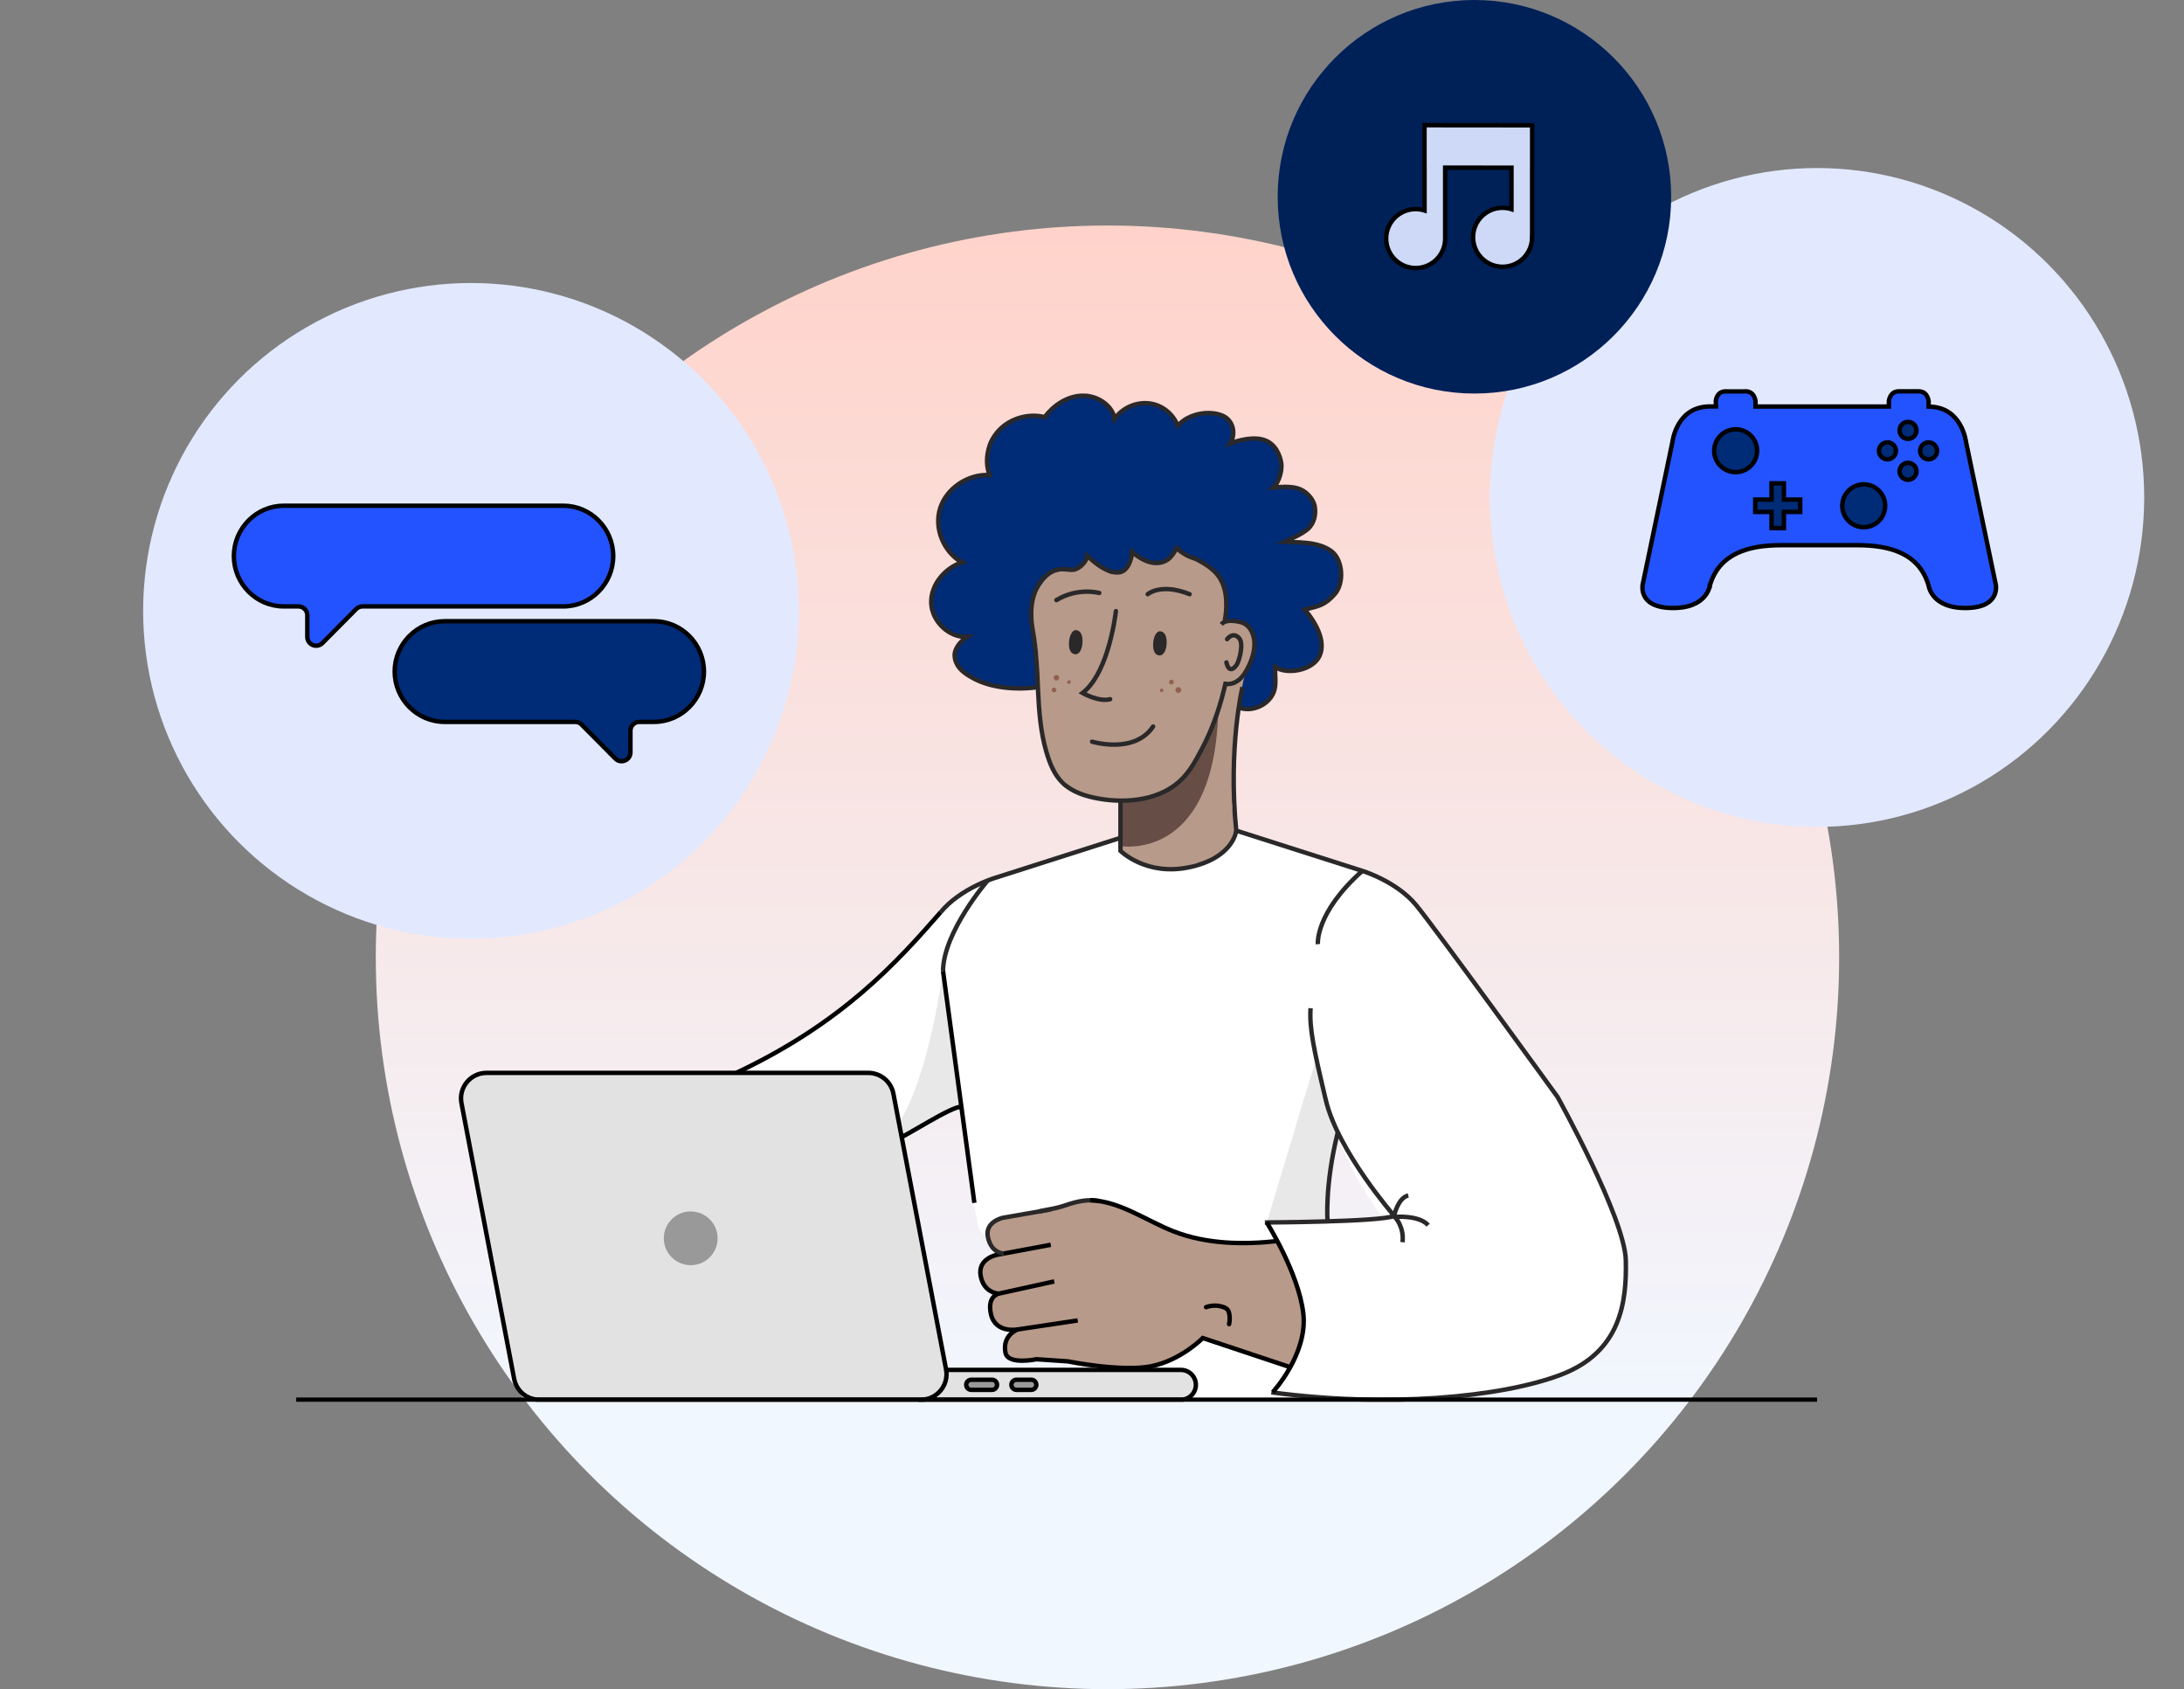 <svg width="494" height="382" viewBox="0 0 494 382" fill="none" xmlns="http://www.w3.org/2000/svg">
<rect x="0" y="0" width="494" height="382" fill="#808080" stroke="none"/>
<circle cx="250.5" cy="216.5" r="165.5" fill="url(#paint0_linear_2258_267)"/>
<ellipse cx="411" cy="112.5" rx="74" ry="74.5" fill="#E2E9FF"/>
<g clip-path="url(#clip0_2258_267)">
<path d="M371.542 132.264L371.543 132.258L371.543 132.258L371.543 132.257L371.543 132.257L378.284 99.975L378.288 99.951L378.291 99.928L378.291 99.928L378.291 99.928L378.291 99.928L378.291 99.925L378.293 99.911C378.295 99.897 378.298 99.876 378.302 99.848C378.31 99.791 378.323 99.706 378.343 99.596C378.382 99.376 378.448 99.059 378.551 98.677C378.758 97.911 379.114 96.896 379.709 95.886C380.89 93.882 383.005 91.901 386.839 91.917H386.841H386.842H386.844H386.845H386.846H386.848H386.849H386.851H386.852H386.854H386.855H386.857H386.858H386.859H386.861H386.862H386.864H386.865H386.867H386.868H386.87H386.871H386.872H386.874H386.875H386.877H386.878H386.88H386.881H386.883H386.884H386.885H386.887H386.888H386.89H386.891H386.893H386.894H386.896H386.897H386.899H386.9H386.902H386.903H386.904H386.906H386.907H386.909H386.91H386.912H386.913H386.915H386.916H386.918H386.919H386.921H386.922H386.924H386.925H386.927H386.928H386.929H386.931H386.932H386.934H386.935H386.937H386.938H386.94H386.941H386.943H386.944H386.946H386.947H386.949H386.95H386.952H386.953H386.955H386.956H386.958H386.959H386.961H386.962H386.964H386.965H386.967H386.968H386.97H386.971H386.973H386.974H386.976H386.977H386.979H386.98H386.982H386.983H386.985H386.986H386.988H386.989H386.991H386.992H386.994H386.995H386.997H386.998H387H387.001H387.003H387.004H387.006H387.007H387.009H387.01H387.012H387.013H387.015H387.016H387.018H387.019H387.021H387.022H387.024H387.025H387.027H387.028H387.03H387.031H387.033H387.034H387.036H387.037H387.039H387.04H387.042H387.043H387.045H387.047H387.048H387.05H387.051H387.053H387.054H387.056H387.057H387.059H387.06H387.062H387.063H387.065H387.066H387.068H387.069H387.071H387.072H387.074H387.075H387.077H387.079H387.08H387.082H387.083H387.085H387.086H387.088H387.089H387.091H387.092H387.094H387.095H387.097H387.098H387.1H387.102H387.103H387.105H387.106H387.108H387.109H387.111H387.112H387.114H387.115H387.117H387.118H387.12H387.122H387.123H387.125H387.126H387.128H387.129H387.131H387.132H387.134H387.135H387.137H387.139H387.14H387.142H387.143H387.145H387.146H387.148H387.149H387.151H387.152H387.154H387.156H387.157H387.159H387.16H387.162H387.163H387.165H387.166H387.168H387.17H387.171H387.173H387.174H387.176H387.177H387.179H387.18H387.182H387.183H387.185H387.187H387.188H387.19H387.191H387.193H387.194H387.196H387.197H387.199H387.201H387.202H387.204H387.205H387.207H387.208H387.21H387.212H387.213H387.215H387.216H387.218H387.219H387.221H387.222H387.224H387.226H387.227H387.229H387.23H387.232H387.233H387.235H387.236H387.238H387.24H387.241H387.243H387.244H387.246H387.247H387.249H387.251H387.252H387.254H387.255H387.257H387.258H387.26H387.261H387.263H387.265H387.266H387.268H387.269H387.271H387.272H387.274H387.276H387.277H387.279H387.28H387.282H387.283H387.285H387.287H387.288H387.29H387.291H387.293H387.294H387.296H387.297H387.299H387.301H387.302H387.304H387.305H387.307H387.308H387.31H387.312H387.313H387.315H387.316H387.318H387.319H387.321H387.323H387.324H387.326H387.327H387.329H387.33H387.332H387.334H387.335H387.337H387.338H387.34H387.341H387.343H387.345H387.346H387.348H387.349H387.351H387.352H387.354H387.356H387.357H387.359H387.36H387.362H387.363H387.365H387.367H387.368H387.37H387.371H387.373H387.374H387.376H387.377H387.379H387.381H387.382H387.384H387.385H387.387H387.388H387.39H387.392H387.393H387.395H387.396H387.398H387.399H387.401H387.403H387.404H387.406H387.407H387.409H387.41H387.412H387.414H387.415H387.417H387.418H387.42H387.421H387.423H387.425H387.426H387.428H387.429H387.431H387.432H387.434H387.436H387.437H387.439H387.44H387.442H387.443H387.445H387.446H387.448H387.45H387.451H387.453H387.454H387.456H387.457H387.459H387.461H387.462H387.464H387.465H387.467H387.468H387.47H387.471H387.473H387.475H387.476H387.478H387.479H387.481H387.482H387.484H387.486H387.487H387.489H387.49H387.492H387.493H387.495H387.496H387.498H387.5H387.501H387.503H387.504H387.506H387.507H387.509H387.511H387.512H387.514H387.515H387.517H387.518H387.52H387.521H387.523H387.525H387.526H387.528H387.529H387.531H387.532H387.534H387.535H387.537H387.539H387.54H387.542H387.543H387.545H387.546H387.548H387.549H387.551H387.553H387.554H387.556H387.557H387.559H387.56H387.562H387.563H387.565H387.566H387.568H387.57H387.571H387.573H387.574H387.576H387.577H387.579H387.58H387.582H387.583H387.585H387.587H387.588H387.59H387.591H387.593H387.594H387.596H387.597H387.599H387.6H387.602H387.604H387.605H387.607H387.608H387.61H387.611H387.613H387.614H387.616H387.617H387.619H387.62H387.622H387.624H387.625H387.627H388.15L388.126 91.394C388.119 91.232 388.111 91.085 388.105 90.965C388.104 90.942 388.103 90.921 388.102 90.9C388.099 90.834 388.096 90.78 388.094 90.738L388.092 90.688L388.092 90.683C388.105 90.548 388.187 89.963 388.525 89.436C388.699 89.165 388.935 88.919 389.257 88.749C389.577 88.58 390.011 88.47 390.61 88.516L390.629 88.518H390.648H394.35H394.376L394.402 88.515C395.071 88.445 395.548 88.563 395.893 88.748C396.242 88.935 396.491 89.21 396.67 89.509C396.851 89.81 396.956 90.125 397.015 90.371C397.044 90.492 397.062 90.593 397.071 90.661C397.076 90.695 397.079 90.721 397.081 90.737L397.081 90.742V91.435V91.935H397.581H397.623H397.664H397.705H397.747H397.788H397.829H397.871H397.912H397.953H397.994H398.036H398.077H398.118H398.16H398.201H398.242H398.283H398.324H398.366H398.407H398.448H398.489H398.53H398.572H398.613H398.654H398.695H398.736H398.777H398.818H398.859H398.9H398.941H398.982H399.023H399.064H399.105H399.146H399.187H399.228H399.269H399.31H399.351H399.392H399.433H399.474H399.514H399.555H399.596H399.637H399.677H399.718H399.759H399.8H399.84H399.881H399.921H399.962H400.003H400.043H400.084H400.124H400.165H400.205H400.246H400.286H400.326H400.367H400.407H400.447H400.488H400.528H400.568H400.608H400.649H400.689H400.729H400.769H400.809H400.849H400.889H400.929H400.969H401.009H401.049H401.089H401.129H401.168H401.208H401.248H401.288H401.327H401.367H401.407H401.446H401.486H401.525H401.565H401.604H401.644H401.683H401.723H401.762H401.801H401.84H401.88H401.919H401.958H401.997H402.036H402.075H402.114H402.153H402.192H402.231H402.27H402.309H402.347H402.386H402.425H402.463H402.502H402.541H402.579H402.618H402.656H402.694H402.733H402.771H402.809H402.848H402.886H402.924H402.962H403H403.038H403.076H403.114H403.152H403.19H403.227H403.265H403.303H403.34H403.378H403.416H403.453H403.491H403.528H403.565H403.603H403.64H403.677H403.714H403.751H403.788H403.825H403.862H403.899H403.936H403.973H404.01H404.046H404.083H404.12H404.156H404.193H404.229H404.265H404.302H404.338H404.374H404.41H404.446H404.482H404.518H404.554H404.59H404.626H404.662H404.697H404.733H404.769H404.804H404.84H404.875H404.91H404.946H404.981H405.016H405.051H405.086H405.121H405.156H405.191H405.226H405.26H405.295H405.33H405.364H405.399H405.433H405.467H405.502H405.536H405.57H405.604H405.638H405.672H405.706H405.74H405.773H405.807H405.841H405.874H405.908H405.941H405.974H406.008H406.041H406.074H406.107H406.14H406.173H406.206H406.238H406.271H406.304H406.336H406.369H406.401H406.434H406.466H406.498H406.53H406.562H406.594H406.626H406.658H406.69H406.721H406.753H406.784H406.816H406.847H406.878H406.91H406.941H406.972H407.003H407.034H407.064H407.095H407.126H407.156H407.187H407.217H407.247H407.278H407.308H407.338H407.368H407.398H407.428H407.457H407.487H407.517H407.546H407.576H407.605H407.634H407.663H407.692H407.721H407.75H407.779H407.808H407.836H407.865H407.893H407.922H407.95H407.978H408.006H408.034H408.062H408.09H408.118H408.146H408.173H408.201H408.228H408.255H408.283H408.31H408.337H408.364H408.39H408.417H408.444H408.47H408.497H408.523H408.55H408.576H408.602H408.628H408.654H408.679H408.705H408.731H408.756H408.782H408.807H408.832H408.857H408.882H408.907H408.932H408.957H408.981H409.006H409.03H409.055H409.079H409.103H409.127H409.151H409.175H409.198H409.222H409.245H409.269H409.292H409.315H409.338H409.361H409.384H409.407H409.43H409.452H409.475H409.497H409.519H409.541H409.563H409.585H409.607H409.629H409.65H409.672H409.693H409.715H409.736H409.757H409.778H409.798H409.819H409.84H409.86H409.881H409.901H409.921H409.941H409.961H409.981H410.001H410.02H410.04H410.059H410.078H410.097H410.116H410.135H410.154H410.173H410.191H410.21H410.228H410.246H410.264H410.282H410.3H410.318H410.335H410.353H410.37H410.388H410.405H410.422H410.439H410.455H410.472H410.488H410.505H410.521H410.537H410.553H410.569H410.585H410.601H410.616H410.632H410.647H410.662H410.677H410.692H410.707H410.721H410.736H410.75H410.765H410.779H410.793H410.807H410.821H410.834H410.848H410.861H410.874H410.887H410.9H410.913H410.926H410.939H410.951H410.963H410.976H410.988H411H411.012H411.023H411.035H411.046H411.057H411.069H411.08H411.09H411.101H411.112H411.122H411.133H411.143H411.153H411.163H411.173H411.182H411.192H411.201H411.21H411.219H411.228H411.237H411.246H411.254H411.263H411.271H411.279H411.287H411.295H411.303H411.31H411.318H411.325H411.332H411.339H411.346H411.353H411.359H411.366H411.372H411.378H411.384H411.39H411.395H411.401H411.406H411.412H411.417H411.422H411.426H411.431H411.436H411.44H411.444H411.448H411.452H411.456H411.46H411.463H411.466H411.469H411.472H411.475H411.478H411.481H411.483H411.485H411.487H411.489H411.491H411.493H411.494H411.495H411.497H411.498H411.499H411.499H411.5H411.5H411.5L411.5 91.435L411.501 91.935H411.501H411.501H411.502H411.503H411.504H411.505H411.506H411.508H411.509H411.511H411.513H411.515H411.518H411.52H411.523H411.526H411.529H411.532H411.536H411.539H411.543H411.547H411.551H411.555H411.56H411.564H411.569H411.574H411.579H411.584H411.59H411.595H411.601H411.607H411.613H411.619H411.626H411.632H411.639H411.646H411.653H411.66H411.668H411.675H411.683H411.691H411.699H411.707H411.715H411.724H411.733H411.741H411.75H411.76H411.769H411.778H411.788H411.798H411.808H411.818H411.828H411.838H411.849H411.86H411.871H411.882H411.893H411.904H411.916H411.927H411.939H411.951H411.963H411.975H411.988H412H412.013H412.026H412.039H412.052H412.065H412.079H412.092H412.106H412.12H412.134H412.148H412.163H412.177H412.192H412.206H412.221H412.236H412.252H412.267H412.282H412.298H412.314H412.33H412.346H412.362H412.378H412.395H412.411H412.428H412.445H412.462H412.479H412.497H412.514H412.532H412.549H412.567H412.585H412.603H412.622H412.64H412.659H412.677H412.696H412.715H412.734H412.753H412.773H412.792H412.812H412.832H412.851H412.871H412.892H412.912H412.932H412.953H412.973H412.994H413.015H413.036H413.057H413.079H413.1H413.122H413.143H413.165H413.187H413.209H413.231H413.254H413.276H413.299H413.321H413.344H413.367H413.39H413.413H413.437H413.46H413.484H413.507H413.531H413.555H413.579H413.603H413.627H413.652H413.676H413.701H413.726H413.751H413.775H413.801H413.826H413.851H413.877H413.902H413.928H413.954H413.979H414.005H414.032H414.058H414.084H414.111H414.137H414.164H414.191H414.217H414.245H414.272H414.299H414.326H414.354H414.381H414.409H414.437H414.465H414.493H414.521H414.549H414.577H414.606H414.634H414.663H414.691H414.72H414.749H414.778H414.807H414.837H414.866H414.895H414.925H414.955H414.984H415.014H415.044H415.074H415.104H415.135H415.165H415.195H415.226H415.257H415.287H415.318H415.349H415.38H415.411H415.443H415.474H415.505H415.537H415.568H415.6H415.632H415.664H415.696H415.728H415.76H415.792H415.825H415.857H415.89H415.922H415.955H415.988H416.021H416.054H416.087H416.12H416.153H416.186H416.22H416.253H416.287H416.321H416.354H416.388H416.422H416.456H416.49H416.524H416.559H416.593H416.628H416.662H416.697H416.731H416.766H416.801H416.836H416.871H416.906H416.941H416.976H417.012H417.047H417.083H417.118H417.154H417.189H417.225H417.261H417.297H417.333H417.369H417.405H417.441H417.478H417.514H417.551H417.587H417.624H417.66H417.697H417.734H417.771H417.808H417.845H417.882H417.919H417.956H417.994H418.031H418.068H418.106H418.144H418.181H418.219H418.257H418.295H418.332H418.37H418.408H418.447H418.485H418.523H418.561H418.6H418.638H418.677H418.715H418.754H418.792H418.831H418.87H418.909H418.948H418.987H419.026H419.065H419.104H419.143H419.182H419.222H419.261H419.3H419.34H419.38H419.419H419.459H419.498H419.538H419.578H419.618H419.658H419.698H419.738H419.778H419.818H419.858H419.899H419.939H419.979H420.02H420.06H420.101H420.141H420.182H420.222H420.263H420.304H420.345H420.385H420.426H420.467H420.508H420.549H420.59H420.631H420.672H420.714H420.755H420.796H420.837H420.879H420.92H420.962H421.003H421.045H421.086H421.128H421.17H421.211H421.253H421.295H421.337H421.378H421.42H421.462H421.504H421.546H421.588H421.63H421.672H421.715H421.757H421.799H421.841H421.883H421.926H421.968H422.01H422.053H422.095H422.138H422.18H422.223H422.265H422.308H422.351H422.393H422.436H422.479H422.521H422.564H422.607H422.65H422.693H422.736H422.779H422.821H422.864H422.907H422.95H422.993H423.036H423.08H423.123H423.166H423.209H423.252H423.295H423.339H423.382H423.425H423.468H423.512H423.555H423.598H423.642H423.685H423.728H423.772H423.815H423.859H423.902H423.946H423.989H424.033H424.076H424.12H424.163H424.207H424.251H424.294H424.338H424.381H424.425H424.469H424.512H424.556H424.6H424.643H424.687H424.731H424.775H424.818H424.862H424.906H424.95H424.993H425.037H425.081H425.125H425.169H425.212H425.256H425.3H425.344H425.388H425.432H425.475H425.519H425.563H425.607H425.651H425.695H425.739H425.782H425.826H425.87H425.914H425.958H426.002H426.046H426.089H426.133H426.177H426.221H426.265H426.309H426.353H426.396H426.44H426.484H426.528H426.572H426.615H426.659H426.703H426.747H427.247V91.435V90.74L427.247 90.737C427.249 90.723 427.251 90.7 427.255 90.669C427.263 90.607 427.278 90.515 427.303 90.404C427.353 90.18 427.443 89.886 427.599 89.599C427.9 89.043 428.444 88.5 429.524 88.5H433.96C435.038 88.5 435.582 89.046 435.884 89.606C436.04 89.896 436.13 90.192 436.181 90.418C436.205 90.53 436.22 90.623 436.228 90.685C436.232 90.716 436.235 90.74 436.236 90.754L436.237 90.758V91.469V91.946L436.712 91.969C440.27 92.142 442.248 94.106 443.358 96.056C443.916 97.036 444.251 98.01 444.447 98.74C444.544 99.105 444.606 99.406 444.643 99.615C444.662 99.719 444.675 99.8 444.682 99.853C444.686 99.88 444.689 99.9 444.691 99.913L444.692 99.927L444.693 99.929L444.693 99.929L444.693 99.929L444.695 99.952L444.7 99.975L451.44 132.257L451.44 132.258L451.44 132.258L451.44 132.258L451.441 132.262L451.441 132.264C451.443 132.271 451.445 132.282 451.447 132.298C451.452 132.331 451.459 132.381 451.466 132.448C451.479 132.581 451.491 132.775 451.483 133.011C451.466 133.484 451.371 134.11 451.059 134.738C450.458 135.951 448.969 137.34 445.171 137.483C440.961 137.635 438.754 136.33 437.594 135.068C437.006 134.429 436.669 133.783 436.48 133.299C436.385 133.058 436.327 132.858 436.294 132.721C436.278 132.653 436.267 132.601 436.261 132.568C436.259 132.56 436.258 132.554 436.257 132.548C436.256 132.542 436.255 132.537 436.255 132.533L436.254 132.529L436.254 132.528L436.254 132.528L436.254 132.527C436.254 132.527 436.254 132.527 436.254 132.527L436.249 132.493L436.239 132.458C435.194 128.8 432.988 126.489 430.1 125.108C427.235 123.738 423.721 123.292 420.041 123.292H402.943C399.262 123.292 395.743 123.743 392.877 125.115C389.987 126.498 387.781 128.809 386.744 132.459L386.734 132.494L386.73 132.527L386.73 132.527L386.73 132.528L386.729 132.528L386.729 132.529L386.729 132.533C386.728 132.537 386.727 132.542 386.726 132.548C386.725 132.553 386.724 132.56 386.723 132.568C386.716 132.601 386.706 132.653 386.689 132.721C386.656 132.858 386.599 133.058 386.504 133.299C386.315 133.783 385.978 134.429 385.39 135.068C384.229 136.33 382.022 137.636 377.812 137.483L377.812 137.483C374.014 137.348 372.525 135.959 371.925 134.745C371.613 134.115 371.517 133.488 371.501 133.013C371.493 132.777 371.504 132.582 371.518 132.448C371.524 132.382 371.531 132.331 371.536 132.298C371.539 132.282 371.541 132.27 371.542 132.264Z" fill="#2353FF" stroke="black"/>
<path d="M392.586 106.776C395.267 106.776 397.441 104.606 397.441 101.93C397.441 99.253 395.267 97.083 392.586 97.083C389.904 97.083 387.73 99.253 387.73 101.93C387.73 104.606 389.904 106.776 392.586 106.776Z" fill="#002B77" stroke="black" stroke-miterlimit="10"/>
<path d="M421.559 119.224C424.241 119.224 426.414 117.054 426.414 114.377C426.414 111.701 424.241 109.531 421.559 109.531C418.878 109.531 416.704 111.701 416.704 114.377C416.704 117.054 418.878 119.224 421.559 119.224Z" fill="#002B77" stroke="black" stroke-miterlimit="10"/>
<path d="M407.187 112.983H403.502V109.304H400.707V112.983H397.022V115.772H400.707V119.433H403.502V115.772H407.187V112.983Z" fill="#002B77" stroke="black"/>
<path d="M431.576 99.243C432.637 99.243 433.497 98.384 433.497 97.325C433.497 96.266 432.637 95.407 431.576 95.407C430.515 95.407 429.655 96.266 429.655 97.325C429.655 98.384 430.515 99.243 431.576 99.243Z" fill="#002B77" stroke="black"/>
<path d="M431.576 108.502C432.637 108.502 433.497 107.644 433.497 106.584C433.497 105.525 432.637 104.667 431.576 104.667C430.515 104.667 429.655 105.525 429.655 106.584C429.655 107.644 430.515 108.502 431.576 108.502Z" fill="#002B77" stroke="black"/>
<path d="M436.231 103.872C437.292 103.872 438.152 103.014 438.152 101.955C438.152 100.896 437.292 100.037 436.231 100.037C435.17 100.037 434.31 100.896 434.31 101.955C434.31 103.014 435.17 103.872 436.231 103.872Z" fill="#002B77" stroke="black"/>
<path d="M426.921 103.872C427.982 103.872 428.842 103.014 428.842 101.955C428.842 100.896 427.982 100.037 426.921 100.037C425.86 100.037 425 100.896 425 101.955C425 103.014 425.86 103.872 426.921 103.872Z" fill="#002B77" stroke="black"/>
</g>
<circle cx="106.528" cy="138.152" r="74.152" fill="#E2E9FF"/>
<path d="M147.927 140.484H100.573C94.359 140.484 89.272 145.608 89.272 151.869C89.272 158.129 94.359 163.254 100.573 163.254H130.115C130.648 163.254 131.159 163.467 131.534 163.845L139.181 171.549C140.439 172.817 142.6 171.926 142.6 170.14V165.254C142.6 164.15 143.496 163.254 144.6 163.254H147.927C154.14 163.254 159.227 158.129 159.227 151.869C159.227 145.608 154.14 140.484 147.927 140.484Z" fill="#002B77" stroke="black" stroke-miterlimit="10"/>
<path d="M64.187 114.367H127.416C133.625 114.367 138.707 119.492 138.707 125.753C138.707 132.013 133.625 137.138 127.416 137.138H81.986C81.452 137.138 80.941 137.351 80.566 137.73L72.929 145.43C71.672 146.698 69.509 145.807 69.509 144.021V139.138C69.509 138.033 68.614 137.138 67.509 137.138H64.187C57.979 137.138 52.896 132.013 52.896 125.753C52.896 119.492 57.979 114.367 64.187 114.367Z" fill="#2353FF" stroke="black" stroke-miterlimit="10"/>
<g clip-path="url(#clip1_2258_267)">
<path d="M316.95 301.195V316.479H253.358V301.912L316.95 301.195Z" fill="white"/>
<path d="M367.376 286.228C367.497 284.161 367.32 282.104 366.546 280.075C366.435 279.787 366.295 279.535 366.146 279.303C365.633 276.976 364.888 274.723 363.677 272.545C363.658 272.517 363.639 272.498 363.621 272.47C363.369 271.679 363.062 270.897 362.642 270.153C362.121 267.863 361.133 265.666 359.857 263.46C359.624 263.051 359.381 262.65 359.139 262.241C359.232 261.766 359.223 261.273 359.111 260.761C358.925 259.933 358.58 259.113 358.124 258.397C357.807 257.894 357.359 257.466 356.838 257.177C356.13 255.446 355.244 253.78 354.182 252.179C354.22 251.053 353.763 249.917 352.813 249.293C352.645 248.214 351.993 247.236 350.875 246.827C346.672 239.985 341.548 233.6 336.824 227.401C336.582 227.085 336.302 226.843 336.013 226.647C334.168 223.51 332.957 220.206 329.743 217.944C329.705 217.916 329.677 217.907 329.64 217.888C328.578 216.176 327.534 214.454 326.5 212.722C326.053 211.978 325.457 211.54 324.814 211.326C322.773 208.31 320.882 204.848 318.17 202.353C315.906 200.277 312.105 198.155 309.03 197.699C308.555 197.625 308.052 197.606 307.548 197.643C307.52 197.448 307.474 197.262 307.371 197.094C307.185 196.666 306.794 196.368 306.16 196.443C305.881 196.48 305.61 196.489 305.34 196.48C305.163 196.154 304.856 195.903 304.483 195.782C301.008 194.627 297.532 193.464 294.066 192.31C293.74 192.198 293.395 192.254 293.097 192.403C292.436 192.021 291.765 191.649 291.038 191.388C290.311 191.128 289.584 191.072 288.839 191.035C288.774 190.904 288.69 190.783 288.587 190.672C288.42 190.523 288.233 190.383 288.047 190.253C287.954 190.188 287.851 190.132 287.758 190.076C287.563 189.973 287.348 189.89 287.134 189.806C287.022 189.759 286.91 189.731 286.798 189.703C286.612 189.648 286.426 189.638 286.239 189.676C286.053 189.676 285.876 189.741 285.718 189.843C285.671 189.871 285.652 189.918 285.606 189.945C285.513 189.89 285.429 189.824 285.326 189.769C284.441 189.257 283.593 189.098 282.606 189.201C282.429 188.81 282.084 188.503 281.562 188.447C281.338 188.196 281.012 188.019 280.574 188.019C279.596 188.019 279.158 188.838 279.242 189.592C278.953 190.113 278.646 190.625 278.282 191.1C277.984 191.463 277.686 191.826 277.351 192.152C277.155 192.347 277.024 192.598 276.978 192.878C276.847 192.905 276.717 192.933 276.577 192.999C276.251 193.157 275.944 193.352 275.655 193.566C275.086 193.92 274.518 194.274 273.959 194.618C273.735 194.758 273.502 194.897 273.279 195.046C272.655 195.223 272.03 195.419 271.434 195.67C271.22 195.754 271.033 195.875 270.875 196.014C270.689 196.033 270.512 196.052 270.325 196.052C269.925 196.07 269.524 196.061 269.114 196.042C268.639 196.014 268.182 196.303 267.931 196.712C266.226 196.833 264.437 196.982 262.704 196.843C262.387 196.685 262.051 196.564 261.688 196.489C260.3 196.2 258.967 195.828 257.635 195.335C257.588 195.316 257.532 195.307 257.486 195.288C257.011 194.832 256.47 194.479 255.874 194.236C255.613 194.106 255.361 193.957 255.11 193.799C255.054 193.752 254.998 193.706 254.951 193.659C254.635 193.352 254.271 193.092 253.88 192.868C253.647 192.608 253.395 192.366 253.116 192.152C253.349 191.667 253.302 191.062 252.995 190.625C253.451 190.495 253.414 189.722 252.864 189.722C252.566 189.722 252.417 189.955 252.417 190.178C252.268 190.122 252.11 190.085 251.923 190.085C251.513 190.085 251.206 190.234 250.982 190.467C250.842 190.42 250.684 190.383 250.507 190.383C249.836 190.383 249.408 190.774 249.24 191.267C248.457 191.388 247.777 191.64 247.116 191.965C247.097 191.965 247.069 191.965 247.05 191.965C245.699 191.993 244.339 192.505 243.044 192.859C242.559 192.989 242.103 193.213 241.674 193.492C241.385 193.51 241.096 193.548 240.789 193.669C239.988 193.967 239.214 194.171 238.366 194.302C237.882 194.395 237.453 194.646 237.099 194.963C235.264 195.288 233.577 195.856 231.854 196.564C231.826 196.564 231.798 196.582 231.779 196.582C231.518 196.694 231.257 196.787 230.996 196.899C230.885 196.945 230.791 197.01 230.689 197.066C230.652 197.066 230.605 197.057 230.568 197.057C227.4 196.973 223.095 199.347 221.166 201.748C219.806 203.442 218.744 205.443 217.859 207.5C217.561 207.752 217.29 208.078 217.076 208.515C216.843 208.99 216.629 209.455 216.442 209.921C216.126 210.237 215.865 210.628 215.669 211.112C214.551 213.923 213.247 216.334 213.48 219.461C213.554 220.439 213.75 221.388 213.973 222.328C213.88 222.738 213.862 223.184 213.936 223.668C214.029 224.236 214.15 224.804 214.29 225.363C214.29 225.409 214.29 225.446 214.29 225.502C214.56 229.784 215.418 234 216.256 238.208C216.359 241.931 217.067 245.598 217.663 249.275C217.384 249.861 217.281 250.569 217.449 251.36C217.821 253.11 218.194 254.86 218.567 256.61C218.567 256.703 218.548 256.777 218.558 256.87C218.958 263.693 219.862 270.451 221.269 277.143C222.052 280.885 227.344 279.759 227.614 276.417C228.033 276.37 228.462 276.222 228.9 275.961C230.586 277.059 233.233 276.771 233.875 274.258C233.903 274.127 235.077 274.016 236.568 273.904C237.202 274.267 237.984 274.434 238.888 274.258C246.892 272.647 254.998 273.457 262.489 276.696C262.657 277.441 263.16 278.12 264.12 278.549C271.332 281.816 278.832 280.959 286.528 281.322C286.929 281.341 287.283 281.285 287.609 281.192C287.982 281.899 288.587 282.514 289.454 282.858C289.696 282.951 289.938 283.035 290.19 283.119C291.383 286.2 293.041 288.713 293.414 292.138C293.777 295.517 293.815 298.849 294.69 302.154C294.728 302.284 294.784 302.396 294.821 302.517C294.597 303.308 294.355 304.09 294.066 304.872C293.386 306.733 291.821 308.688 291.168 310.643C290.973 310.754 290.796 310.913 290.693 311.117C290.525 311.471 290.32 311.797 290.088 312.113C289.845 312.411 289.594 312.7 289.305 312.951L289.091 313.23C288.988 313.388 288.932 313.565 288.923 313.752C288.895 313.845 288.914 313.938 288.923 314.031C288.858 314.04 288.792 314.059 288.727 314.068C288.625 314.087 288.504 314.198 288.448 314.282C288.392 314.384 288.364 314.533 288.401 314.645C288.438 314.757 288.504 314.868 288.615 314.924C288.653 314.943 288.69 314.952 288.727 314.971C288.811 314.989 288.895 314.989 288.979 314.971C289.091 314.952 289.193 314.915 289.296 314.896C289.389 314.989 289.482 315.073 289.594 315.148C289.892 315.334 290.339 315.38 290.675 315.287C290.963 315.204 291.262 315.148 291.569 315.101C291.793 315.083 292.026 315.064 292.249 315.064C294.392 316.563 298.548 316.218 301.213 315.809C301.464 315.864 301.734 315.892 302.042 315.883C306.151 315.762 310.213 316.507 314.322 316.488C318.17 316.469 322.028 316.302 325.876 316.19C326.276 316.246 326.714 316.237 327.19 316.125C331.858 314.98 336.982 314.859 341.753 313.938C344.036 313.5 346.356 313.146 348.582 312.495C350.94 311.806 353.064 310.112 355.412 309.6C356.251 309.414 356.828 309.004 357.21 308.483C359.419 307.664 361.403 306.398 362.969 304.295C365.671 300.664 367.227 295.35 367.311 290.863C367.311 290.63 367.301 290.416 367.264 290.212C367.348 289.83 367.441 289.439 367.525 289.057C367.599 288.694 367.609 288.359 367.59 288.043C367.693 287.363 367.59 286.758 367.357 286.237L367.376 286.228ZM312.421 275.16C308.76 275.216 305.256 276.333 301.567 276.408C297.83 276.482 294.085 276.436 290.348 276.445C289.966 276.445 289.631 276.51 289.324 276.594C288.951 275.821 288.289 275.179 287.339 274.918C287.488 274.742 287.618 274.565 287.74 274.36C289.063 272.098 289.538 269.073 289.789 266.374C290.777 265.908 291.55 264.987 291.616 263.591C291.932 256.619 294.476 250.196 296.554 243.616C296.628 243.374 296.712 243.122 296.796 242.88C298.138 247.004 299.768 251.043 301.501 254.943C304.25 261.133 307.045 267.425 311.024 272.936C311.564 273.68 312.123 274.434 312.682 275.188C312.589 275.188 312.505 275.16 312.412 275.17L312.421 275.16Z" fill="white"/>
<path d="M221.316 200.175C220.999 200.352 220.738 200.585 220.496 200.845C220.375 200.789 220.235 200.78 220.077 200.864C219.471 201.19 218.884 201.562 218.316 201.953C218.232 201.971 218.148 202.009 218.083 202.083C218.055 202.111 218.036 202.139 218.018 202.167C217.952 202.213 217.878 202.26 217.813 202.316C217.235 202.437 216.667 202.632 216.191 202.995C215.902 203.209 215.576 203.582 215.427 203.982C215.399 203.991 215.371 204.001 215.343 204.029C215.176 204.159 214.999 204.289 214.831 204.419C214.738 204.485 214.682 204.587 214.654 204.699C214.412 204.913 214.197 205.155 213.974 205.378C213.415 205.304 212.818 205.443 212.464 205.89C211.523 207.1 210.759 208.422 210.2 209.818C209.911 209.902 209.641 210.042 209.445 210.284L204.563 216.036C203.669 215.626 203.51 216.287 202.961 217.06C201.647 218.866 199.56 220.392 198.022 222.021C197.771 222.291 197.491 222.533 197.221 222.775C196.82 222.831 196.42 223.008 196.075 223.278C193.037 225.688 189.991 228.09 186.953 230.501C184.782 232.213 182.444 233.851 180.301 235.657C180.263 235.676 180.217 235.685 180.179 235.704C177.533 237.081 174.924 238.515 172.334 239.985C171.542 240.33 170.759 240.674 169.967 241.019C169.651 241.158 169.427 241.419 169.269 241.726C169.166 241.782 169.073 241.838 168.971 241.894C167.219 242.927 168.384 246.101 170.405 245.3C170.554 245.244 170.704 245.17 170.853 245.114C170.853 245.114 170.862 245.114 170.871 245.114C171.924 244.677 172.93 244.183 173.89 243.588C174.654 243.495 175.474 243.606 176.182 243.643C179.136 243.82 182.071 243.625 185.015 243.383C188.006 243.141 190.969 243.001 193.969 243.066C195.879 243.104 199.038 242.648 200.398 244.314C200.585 244.546 200.818 244.677 201.069 244.77C201.125 245.44 201.488 246.082 202.178 246.334C202.495 248.325 202.811 250.327 202.886 252.346C202.97 254.497 205.849 254.813 206.548 252.84C207.172 251.09 207.125 249.247 207.237 247.423C207.349 245.654 207.889 243.979 208.43 242.303C208.476 242.145 208.532 241.996 208.579 241.838C210.172 238.422 211.356 234.847 212.026 231.124C212.12 230.631 212.026 230.203 211.849 229.849C212.446 228.313 212.856 226.712 213.107 225.055C213.107 225.037 213.117 225.018 213.126 225C213.126 225 213.126 225 213.117 225C213.145 224.832 213.172 224.674 213.191 224.506C213.247 224.041 213.135 223.668 212.921 223.38C213.061 223.129 213.145 222.84 213.117 222.505C213.117 222.486 213.117 222.477 213.117 222.458C213.21 222.189 213.294 221.909 213.387 221.639C213.61 220.978 213.443 220.411 213.079 220.01C213.163 219.806 213.219 219.582 213.238 219.35C213.256 219.052 213.266 218.745 213.284 218.437C213.34 218 213.415 217.572 213.471 217.134C213.499 216.874 213.471 216.641 213.396 216.436C213.48 215.571 213.648 214.742 214.02 213.997C214.943 212.182 215.986 210.432 217.095 208.729C217.412 208.245 217.449 207.761 217.309 207.324C217.44 207.221 217.552 207.1 217.682 207.007C218.232 206.607 218.586 206.002 218.595 205.369C218.595 205.341 218.605 205.322 218.614 205.294C218.828 205.425 219.154 205.397 219.266 205.146C219.639 204.336 219.993 203.517 220.393 202.716C220.729 202.055 221.12 201.404 221.782 201.022C222.304 200.724 221.838 199.924 221.316 200.222V200.175Z" fill="white"/>
<path d="M297.728 239.371L286.528 276.464C286.528 276.464 288.625 281.22 288.858 280.559L286.1 276.464L300.281 276.24C300.281 276.24 300.476 262.418 302.293 257.317C302.731 256.098 298.128 242.945 297.728 239.38V239.371Z" fill="#E8E8E8"/>
<path d="M213.302 219.582C213.302 219.582 210.125 243.578 203.332 253.901C202.997 254.413 203.845 257.252 203.845 257.252L217.309 250.634L213.302 219.582Z" fill="#E8E8E8"/>
<path d="M207.665 316.535H267.12C269.449 316.535 271.08 314.226 270.297 312.03C269.822 310.689 268.545 309.796 267.12 309.796H213.675" fill="#E2E2E2"/>
<path d="M207.665 316.535H267.12C269.449 316.535 271.08 314.226 270.297 312.03C269.822 310.689 268.545 309.796 267.12 309.796H213.675" stroke="black" stroke-miterlimit="10"/>
<path d="M277.509 154.947C276.997 155.022 276.754 155.655 276.857 156.092C276.885 156.213 276.903 156.334 276.922 156.455C276.652 157.181 276.419 157.926 276.195 158.671C275.739 160.132 275.198 161.677 275.198 163.231C274.844 163.464 274.565 163.799 274.509 164.237C274.481 164.404 274.462 164.563 274.444 164.73C274.444 164.73 274.444 164.739 274.444 164.749C274.35 165.475 274.285 166.21 274.257 166.936C274.192 167.29 274.127 167.643 274.052 167.988C273.801 169.105 273.409 170.371 273.577 171.544C272.692 171.916 271.984 172.679 271.741 173.964C271.108 177.333 270.54 180.796 269.263 183.988C269.207 184.119 269.151 184.258 269.095 184.407C266.403 185.859 263.589 186.669 260.505 186.809C258.511 186.902 257.197 188.475 256.908 190.15C256.507 190.066 256.107 190.011 255.678 190.029C253.284 190.104 253.274 193.827 255.678 193.752C255.715 193.752 255.753 193.752 255.799 193.752C255.799 193.752 255.799 193.762 255.799 193.771C256.07 194.19 256.433 194.479 256.917 194.627C257.654 194.86 258.399 195.084 259.135 195.316C259.284 195.363 259.424 195.381 259.573 195.372C260.216 195.605 260.887 195.735 261.576 195.819C261.912 196.275 262.415 196.591 263.011 196.526C264.642 196.349 266.291 196.219 267.912 195.977C268.639 195.875 269.244 195.605 269.925 195.353C270.111 195.288 270.288 195.232 270.474 195.186C270.53 195.177 270.717 195.139 270.772 195.13C270.884 195.121 271.005 195.111 271.117 195.111C271.201 195.111 271.891 195.158 271.443 195.102C271.965 195.177 272.403 195.195 272.878 194.916C273.195 194.73 273.493 194.395 273.652 194.032C275.347 193.268 276.875 192.179 277.966 190.616C279.754 188.065 279.428 185.105 278.646 182.257C278.646 182.238 278.636 182.229 278.627 182.211C278.683 181.95 278.73 181.689 278.785 181.429C279.177 179.437 279.419 177.519 279.074 175.509C279.056 175.397 279.018 175.295 278.972 175.192C278.972 174.69 278.879 174.224 278.711 173.805C278.711 173.796 278.73 173.787 278.73 173.777C278.897 173.489 278.981 173.172 278.981 172.837V172.037C279.372 171.143 279.456 170.101 279.531 169.133C279.643 167.69 279.605 166.238 279.559 164.795C279.55 164.507 279.466 164.218 279.326 163.957C279.447 163.548 279.522 163.11 279.596 162.72C279.941 161.053 280.109 159.35 280.276 157.656C280.276 157.628 280.267 157.6 280.258 157.563C280.556 156.604 281.562 153.793 281.851 152.844C282.196 151.699 277.789 154.891 277.481 154.938L277.509 154.947Z" fill="#B79A8A"/>
<path d="M253.443 181.066C262.518 181.494 268.472 176.579 271.146 171.218C274.099 165.307 275.543 161.305 275.543 161.305C274.435 195.223 253.303 191.323 253.303 191.323L253.443 181.066Z" fill="#664E46"/>
<path d="M294.607 296.457C294.746 294.326 294.346 292.203 293.172 290.072C292.929 289.625 292.65 289.253 292.342 288.927C292.109 288.024 291.858 287.121 291.588 286.2C291.345 285.39 290.973 284.72 290.516 284.199C290.665 282.467 289.631 280.671 287.395 280.745C280.202 280.997 272.934 280.894 265.974 278.912C265.62 278.353 265.098 277.878 264.371 277.581C261.082 276.212 257.216 274.732 253.945 273.215C252.631 272.601 249.799 271.782 248.774 271.633C247.637 271.428 246.314 271.223 245.084 271.53C239.289 272.973 233.456 274.23 227.67 275.728C224.865 274.742 222.201 278.772 224.4 281.127C224.493 281.276 224.595 281.425 224.707 281.564C224.8 281.667 224.884 281.751 224.977 281.844C225.117 282.141 225.303 282.411 225.527 282.644C225.322 283.109 225.229 283.621 225.285 284.161C224.558 284.301 223.99 284.645 223.589 285.129C223.365 285.25 223.17 285.371 223.03 285.483C221.986 286.311 221.791 287.401 222.098 288.387C222.052 288.992 222.182 289.607 222.573 290.146C223.188 291.003 223.962 291.831 224.838 292.511C224.4 293.237 224.306 294.158 224.456 295.033C224.251 295.778 224.278 296.588 224.549 297.304C224.502 298.97 225.527 300.674 227.679 300.674C228.164 300.674 228.592 300.581 228.965 300.422C229.105 300.45 229.245 300.45 229.384 300.469C229.282 300.823 229.207 301.186 229.179 301.558C227.782 302.172 227.353 303.308 227.549 304.425C227.428 306.138 228.462 307.943 230.68 307.943C231.555 307.943 232.226 307.645 232.739 307.199C233.167 307.273 233.624 307.292 234.127 307.227C234.285 307.208 234.453 307.189 234.612 307.171C235.236 307.459 235.953 307.636 236.782 307.645C240.342 307.701 243.631 309.004 247.171 309.246C250.693 309.498 254.383 309.386 257.886 308.949C262.033 308.437 265.909 307.227 268.946 304.704C270.046 304.555 271.406 303.233 272.077 302.582C272.217 302.666 276.512 303.69 279.801 305.151C281.702 305.998 284.478 306.715 286.556 307.403C288.401 308.018 290.395 309.107 291.224 309.144C291.867 309.172 293.293 306.873 293.507 304.825C294.886 302.098 295.007 299.361 294.644 296.448L294.607 296.457Z" fill="#B79A8A"/>
<path d="M258.734 126.995C258.734 126.995 258.734 126.995 258.632 126.958C258.669 126.958 258.697 126.977 258.734 126.986V126.995Z" fill="#EACBBE"/>
<path d="M278.674 140.669C278.45 140.697 278.226 140.743 278.021 140.808C277.872 140.632 277.649 140.511 277.341 140.511C277.323 140.511 277.313 140.52 277.295 140.52C277.276 140.343 277.267 140.213 277.267 140.194C277.267 139.673 277.127 139.235 276.922 138.863C277.136 138.249 277.239 137.588 277.164 136.89C276.82 133.464 276.354 129.955 272.999 128.112C272.794 128.029 272.608 127.945 272.45 127.88C272.282 127.787 272.114 127.684 271.956 127.563C271.63 127.34 271.332 127.06 270.987 126.856C270.251 126.418 269.431 126.083 268.583 125.888C268.499 125.683 268.378 125.515 268.192 125.404C267.754 125.124 267.297 124.882 266.822 124.668C266.673 124.585 266.524 124.538 266.356 124.538C266.188 124.538 266.03 124.585 265.89 124.668C265.601 124.836 265.443 125.143 265.424 125.469C265.424 125.562 265.424 125.646 265.415 125.739C265.415 125.776 265.424 125.804 265.434 125.841C265.415 125.869 265.396 125.897 265.378 125.934C264.847 126.092 264.334 126.316 263.859 126.66C263.719 126.763 263.579 126.874 263.44 126.977C262.713 126.893 261.968 126.958 261.222 127.219C260.924 127.321 260.626 127.405 260.328 127.479C260.151 127.479 259.964 127.479 259.787 127.479C259.675 127.321 259.517 127.191 259.312 127.144C259.116 127.098 258.93 127.033 258.734 126.967C258.716 126.967 258.669 126.949 258.641 126.939C258.641 126.939 258.623 126.939 258.613 126.939C258.623 126.939 258.623 126.939 258.632 126.939C258.576 126.912 258.511 126.884 258.455 126.856C258.352 126.8 258.259 126.744 258.157 126.688C258.064 126.623 257.97 126.558 257.877 126.493C258.119 126.651 257.914 126.521 257.859 126.474C257.821 126.437 257.784 126.409 257.737 126.372C257.644 126.288 257.56 126.204 257.477 126.111C257.439 126.074 257.411 126.037 257.374 125.99C257.355 125.962 257.327 125.934 257.309 125.906C257.337 125.934 257.337 125.944 257.346 125.962C257.225 125.804 257.104 125.674 256.908 125.59C256.722 125.515 256.498 125.478 256.303 125.543C255.921 125.664 255.594 126.018 255.622 126.437C255.622 126.549 255.622 126.651 255.622 126.763C255.622 126.809 255.622 126.856 255.622 126.902C255.604 127.088 255.538 127.275 255.483 127.442C255.483 127.47 255.464 127.498 255.455 127.526C255.455 127.526 255.455 127.545 255.445 127.545C255.399 127.638 255.352 127.721 255.306 127.805C255.259 127.889 255.203 127.963 255.147 128.038C255.11 128.075 255.073 128.122 255.035 128.159C254.877 128.326 254.793 128.559 254.774 128.792C254.747 128.82 254.709 128.848 254.681 128.876C254.542 128.876 254.411 128.894 254.271 128.903C253.47 128.959 252.678 129.024 251.877 129.062C250.516 129.136 250.777 129.183 249.613 128.578C249.38 128.457 249.137 128.354 248.895 128.261C248.877 128.215 248.877 128.159 248.849 128.112C248.718 127.908 248.541 127.787 248.317 127.703C248.336 127.703 248.364 127.721 248.383 127.731C248.224 127.666 248.075 127.582 247.935 127.489C247.908 127.47 247.88 127.451 247.852 127.433C247.796 127.386 247.74 127.34 247.693 127.293C247.637 127.237 247.581 127.182 247.535 127.126C247.516 127.107 247.498 127.079 247.479 127.051C247.386 126.912 247.302 126.772 247.227 126.614C246.938 126.009 245.914 126.009 245.615 126.614C245.448 126.958 245.243 127.284 245.019 127.6C245 127.628 244.973 127.656 244.954 127.684C244.889 127.759 244.833 127.824 244.768 127.898C244.665 128.01 244.544 128.122 244.432 128.224C243.985 128.392 243.556 128.596 243.156 128.857C242.83 128.81 242.494 128.773 242.14 128.773C241.739 128.773 241.357 128.81 240.994 128.876C240.798 128.857 240.584 128.848 240.379 128.848C236.922 128.848 235.003 131.23 234.612 133.874C233.95 134.758 233.521 135.875 233.456 137.243C233.316 140.138 234.08 142.856 234.528 145.686C234.733 146.97 234.817 148.264 234.919 149.549C234.872 149.726 234.835 149.902 234.779 150.079C234.416 151.345 234.537 152.713 235.04 153.942C235.04 154.575 235.049 155.217 235.068 155.85C235.077 156.269 235.152 156.688 235.254 157.097C235.292 157.554 235.32 158.019 235.366 158.475C235.515 164.767 236.14 173.163 241.227 177.138C241.562 178.115 242.41 178.897 243.752 178.897C243.817 178.897 243.864 178.878 243.929 178.878C245.82 180.237 248.234 180.879 251.318 180.535C251.523 180.591 251.746 180.619 251.979 180.628C256.629 180.777 260.766 180.935 264.772 178.236C266.486 177.082 267.688 175.62 268.648 174.001C269.468 173.777 270.204 173.219 270.568 172.214C271.155 170.603 271.769 169.012 272.375 167.42C273.325 166.452 273.959 165.261 274.145 163.92C274.518 163.371 274.677 162.682 274.621 162.012C274.919 161.379 275.198 160.746 275.413 160.076C275.496 159.806 275.524 159.564 275.543 159.322C275.99 158.214 276.419 157.107 276.866 156.008C277.08 155.497 277.108 155.04 277.043 154.631C280.342 154.398 282.149 151.578 283.006 148.311C283.873 145.016 283.249 140.092 278.702 140.66L278.674 140.669Z" fill="#B79A8A"/>
<path d="M213.303 219.582C213.396 210.684 223.403 199.123 223.403 199.123" stroke="#2A2829" stroke-miterlimit="10"/>
<path d="M220.393 272.014L213.303 219.582" stroke="black" stroke-miterlimit="10"/>
<path d="M301.138 124.557C299.07 123.03 297.793 122.918 294.746 122.965C293.992 122.974 291.243 122.379 290.805 122.295C292.287 120.778 295.1 121.085 296.218 118.869C297.896 115.584 297.588 111.758 294.234 110.539C294.094 110.483 288.634 110.017 288.494 109.98C288.494 108.686 288.774 109.198 289.435 106.974C290.786 101.435 286.882 99.406 283.304 99.174C282.82 99.146 279.624 99.527 278.245 100.244C280.63 97.796 278.394 93.403 272.422 93.449C271.835 93.449 266.869 95.432 266.319 95.646C262.275 89.735 255.007 90.126 252.277 94.52C252.017 94.603 251.532 90.499 246.529 89.624C242.895 88.991 237.957 91.876 236.503 94.045C236.289 94.371 236.689 94.371 236.289 94.315C234.015 94.017 230.176 94.054 226.776 96.53C223.906 98.615 222.834 100.43 223.272 103.772C223.468 104.852 223.477 106.211 223.822 107.43C222.415 107.635 219.033 107.774 217.682 108.631C212.417 111.963 210.591 118.739 213.74 123.821C213.992 124.231 215.101 125.003 215.399 125.292C216.045 125.919 216.694 126.505 217.346 127.051C214.728 128.196 212.986 130.57 212.129 131.761C208.69 136.573 211.467 141.19 216.135 143.806C216.47 144.001 218.12 144.103 218.483 144.206C213.685 147.817 217.253 151.317 219.946 153.272C222.816 155.348 226.962 155.794 230.503 155.701C232.152 155.655 234.118 156.427 234.751 155.375C235.515 154.11 234.546 146.7 234.108 145.23C233.139 142.754 233.27 139.505 233.643 136.462C233.792 135.242 235.944 129.89 239.363 129.266C241.143 128.941 243.929 129.239 246.407 126.139C246.529 125.981 250.833 130.039 252.836 129.518C254.504 129.08 255.688 127.526 256.079 124.771C258.026 126.511 261.166 127.973 262.34 127.256C264.446 125.971 265.163 125.208 266.132 123.942C268.471 126.232 272.608 126.381 275.618 130.318C278.133 133.613 276.978 140.65 277.257 140.548C279.764 139.598 282.224 140.948 283.146 142.996C283.975 144.829 283.696 147.343 283.239 149.12C282.811 150.796 281.599 152.22 281.217 154.072C280.258 158.726 280.137 159.983 280.137 159.983C280.882 159.983 284.283 160.932 286.323 158.866C288.634 156.52 288.587 154.398 288.42 150.805C288.82 150.945 291.28 151.643 291.746 151.717C295.091 152.257 298.25 150.191 298.893 146.626C299.498 143.219 296.927 140.65 295.091 137.83C298.259 137.523 300.458 136.257 302.629 133.213C302.89 132.841 303.179 131.482 303.188 131.389C303.29 128.987 303.188 126.083 301.129 124.557H301.138Z" fill="#002B77"/>
<path d="M281.031 155.385C281.031 155.385 277.76 168.928 279.624 187.842L308.135 196.945C308.135 196.945 315.85 199.281 320.285 204.652C324.73 210.023 352.309 248.083 352.309 248.083C352.309 248.083 367.506 275.402 367.739 284.98C367.972 294.558 366.574 305.765 353.017 310.903C339.46 316.041 313.754 318.378 287.572 314.868" stroke="#2A2829" stroke-miterlimit="10"/>
<path d="M253.442 189.471L224.93 198.574C224.93 198.574 217.215 200.91 212.78 206.281" stroke="#2A2829" stroke-miterlimit="10"/>
<path d="M298.091 213.523C298.091 213.523 297.392 206.514 308.145 196.945" stroke="#2A2829" stroke-miterlimit="10"/>
<path d="M253.442 181.066V192.421C253.442 192.421 259.312 198.276 269.207 196.08C279.103 193.883 279.624 187.842 279.624 187.842" stroke="#2A2829" stroke-miterlimit="10"/>
<path d="M286.1 276.454C286.1 276.454 312.114 276.352 315.366 274.974C315.366 274.974 302.647 260.398 299.889 248.781C297.131 237.165 296.144 232.53 296.442 228.006" stroke="#2A2829" stroke-miterlimit="10"/>
<path d="M300.281 276.231C300.281 276.231 299.591 268.133 302.601 256.051" stroke="#2A2829" stroke-miterlimit="10"/>
<path d="M252.407 138.202C252.407 138.202 251.914 142.772 250.348 147.547C249.184 151.094 247.432 154.743 244.86 156.716C244.86 156.716 248.587 158.829 251.103 158.121" stroke="#2A2829" stroke-miterlimit="10" stroke-linecap="round"/>
<path d="M247.022 167.727C247.022 167.727 256.591 170.641 260.821 164.302" stroke="#2A2829" stroke-miterlimit="10" stroke-linecap="round"/>
<path d="M263.896 145.239C263.896 146.961 263.207 148.227 262.359 148.227C261.511 148.227 260.821 147.594 260.821 145.872C260.821 144.15 261.511 142.763 262.359 142.763C263.207 142.763 263.896 143.517 263.896 145.239Z" fill="#2A2829"/>
<path d="M244.861 144.978C244.861 146.7 244.171 147.966 243.323 147.966C242.475 147.966 241.786 147.333 241.786 145.611C241.786 143.889 242.475 142.503 243.323 142.503C244.171 142.503 244.861 143.256 244.861 144.978Z" fill="#2A2829"/>
<path d="M259.601 134.377C259.601 134.377 262.564 131.752 269.076 134.377" stroke="#2A2829" stroke-miterlimit="10" stroke-linecap="round"/>
<path d="M248.634 134.097C248.634 134.097 243.78 132.766 238.953 135.717" stroke="#2A2829" stroke-miterlimit="10" stroke-linecap="round"/>
<path d="M234.76 155.385C229.906 156.092 224.036 155.599 219.945 153.272C218.697 152.564 216.172 151.206 215.939 148.441C215.799 146.775 217.15 145.081 218.744 144.038C214.541 144.206 210.768 140.436 210.637 136.378C210.498 132.32 213.6 128.503 217.579 127.182C213.377 124.771 211.234 119.447 212.659 114.932C214.085 110.418 218.949 107.151 223.822 107.43C222.582 104.005 223.449 99.946 225.992 97.275C228.536 94.603 232.645 93.421 236.288 94.324C238.273 91.699 241.292 89.633 244.655 89.484C248.019 89.335 251.55 91.522 252.137 94.715C253.777 92.304 256.88 90.899 259.852 91.215C262.824 91.532 265.321 93.57 266.384 96.27C267.297 95.413 267.781 94.976 268.648 94.529C271.024 93.31 274.024 92.984 276.493 93.998C278.962 95.013 279.624 98.122 278.254 100.253C282.111 98.894 284.581 99.034 285.932 99.499C288.466 100.356 289.519 102.832 289.817 104.805C290.022 106.164 289.416 108.994 288 110.241C289.854 110.092 291.755 109.943 293.535 110.446C295.314 110.948 297.047 112.726 297.373 114.495C297.718 116.338 297.224 118.451 295.762 119.679C294.485 120.75 292.668 121.532 290.572 122.546C293.078 122.714 297.951 122.323 301.11 124.622C303.793 126.586 304.091 131.947 301.874 134.395C299.656 136.843 298.38 137.076 295.109 137.839C297.914 141.134 299.898 145.248 298.464 148.339C296.908 151.699 290.926 152.639 288.438 150.815C288.317 152.509 288.69 154.231 288.298 155.887C287.525 159.164 283.379 161.249 280.145 159.983" stroke="#2A2829" stroke-miterlimit="10"/>
<path d="M276.838 154.566C278.003 154.929 279.298 154.51 280.258 153.728C281.217 152.937 281.888 151.829 282.438 150.675C283.276 148.925 283.873 146.98 283.714 145.025C283.584 143.433 282.857 141.804 281.525 141.05C280.863 140.678 280.109 140.548 279.363 140.455C278.264 140.315 276.987 140.324 276.251 141.199" stroke="#2A2829" stroke-miterlimit="10"/>
<path d="M276.997 140.641C277.314 138.677 277.435 137.904 277.36 135.922C277.286 133.939 276.792 131.919 275.637 130.309C274.258 128.392 272.087 127.228 269.99 126.139" stroke="#2A2829" stroke-miterlimit="10"/>
<path d="M270.316 126.325C268.76 125.888 267.316 125.059 266.142 123.942C265.602 124.929 265.005 125.934 264.083 126.576C262.909 127.396 261.325 127.498 259.955 127.088C258.576 126.679 257.123 125.767 256.089 124.771C255.995 125.729 255.762 126.697 255.343 127.582C254.924 128.466 254.188 129.304 253.21 129.425C252.576 129.509 251.542 129.415 250.955 129.164C248.746 128.224 247.712 127.284 245.914 125.692C245.728 127.033 244.46 128.28 243.296 128.717C241.852 129.267 240.305 128.01 237.696 129.397C237.696 129.397 231.705 132.32 233.634 142.763C235.283 151.717 234.109 161.072 236.624 169.831C237.379 172.456 238.376 175.118 240.361 177.045C242.494 179.111 245.504 180.06 248.448 180.591C255.11 181.782 262.704 180.889 267.4 176.123C269.301 174.187 270.587 171.776 271.844 169.393C274.491 164.395 276.158 159.238 277.267 154.221" stroke="#2A2829" stroke-miterlimit="10"/>
<path d="M277.565 144.55C277.565 144.55 278.701 142.884 280.118 144.141C281.534 145.397 280.22 149.521 279.792 150.228C279.363 150.936 278.003 152.481 277.406 149.8" stroke="#2A2829" stroke-miterlimit="10" stroke-linecap="round"/>
<path d="M286.528 276.454C286.528 276.454 293.768 287.959 294.802 297.081C295.836 306.203 287.907 314.813 287.907 314.813" stroke="black" stroke-miterlimit="10"/>
<path d="M291.839 309.181L272.058 302.591C272.058 302.591 267.139 307.618 260.411 308.967C253.684 310.317 241.572 307.869 241.572 307.869L234.434 307.385C234.434 307.385 228.005 308.744 227.437 305.942C226.617 301.893 230.204 300.646 230.204 300.646L243.77 298.607" stroke="black" stroke-miterlimit="10"/>
<path d="M230.204 300.655C230.204 300.655 225.163 301.632 224.148 297.202C223.207 293.078 225.918 292.548 225.918 292.548L238.459 289.783" stroke="black" stroke-miterlimit="10"/>
<path d="M225.918 292.548C225.918 292.548 222.564 292.511 221.818 288.545C221.073 284.58 225.545 283.761 225.545 283.761L237.676 281.499" stroke="black" stroke-miterlimit="10"/>
<path d="M227.055 283.482C227.055 283.482 224.278 283.482 223.468 279.824C222.676 276.296 226.813 275.402 226.813 275.402L237.677 273.504" stroke="#2A2829" stroke-miterlimit="10"/>
<path d="M317.239 280.922C317.64 277.339 315.487 275.198 315.487 275.198C315.487 275.198 320.938 274.714 323.034 277.069" stroke="#2A2829" stroke-miterlimit="10"/>
<path d="M315.366 274.835C315.366 274.835 316.214 270.86 318.543 270.357" stroke="#2A2829" stroke-miterlimit="10"/>
<path d="M212.772 206.281C202.783 217.711 190.587 231.264 166.548 242.62" stroke="black" stroke-miterlimit="10"/>
<path d="M217.458 250.308C215.325 250.057 204.992 256.945 201.917 258.173" stroke="black" stroke-miterlimit="10"/>
<path d="M248.765 271.633C246.24 271.102 243.612 271.679 241.162 272.517C238.721 273.355 237.593 273.401 235.077 273.95" stroke="#2A2829" stroke-miterlimit="10"/>
<path d="M289.147 280.634C281.199 281.527 272.944 281.369 265.49 278.483C259.331 276.101 253.284 271.605 246.604 271.428" stroke="black" stroke-miterlimit="10"/>
<path d="M266.533 156.707C266.898 156.707 267.194 156.411 267.194 156.046C267.194 155.681 266.898 155.385 266.533 155.385C266.167 155.385 265.871 155.681 265.871 156.046C265.871 156.411 266.167 156.707 266.533 156.707Z" fill="#916150"/>
<path d="M262.768 156.53C262.995 156.53 263.178 156.346 263.178 156.12C263.178 155.894 262.995 155.711 262.768 155.711C262.542 155.711 262.358 155.894 262.358 156.12C262.358 156.346 262.542 156.53 262.768 156.53Z" fill="#916150"/>
<path d="M241.786 154.668C242.012 154.668 242.196 154.485 242.196 154.259C242.196 154.032 242.012 153.849 241.786 153.849C241.56 153.849 241.376 154.032 241.376 154.259C241.376 154.485 241.56 154.668 241.786 154.668Z" fill="#916150"/>
<path d="M264.968 154.798C265.267 154.798 265.509 154.557 265.509 154.259C265.509 153.96 265.267 153.719 264.968 153.719C264.67 153.719 264.428 153.96 264.428 154.259C264.428 154.557 264.67 154.798 264.968 154.798Z" fill="#916150"/>
<path d="M238.413 156.586C238.712 156.586 238.954 156.344 238.954 156.046C238.954 155.748 238.712 155.506 238.413 155.506C238.115 155.506 237.873 155.748 237.873 156.046C237.873 156.344 238.115 156.586 238.413 156.586Z" fill="#916150"/>
<path d="M238.953 153.905C239.303 153.905 239.587 153.621 239.587 153.272C239.587 152.922 239.303 152.639 238.953 152.639C238.603 152.639 238.319 152.922 238.319 153.272C238.319 153.621 238.603 153.905 238.953 153.905Z" fill="#916150"/>
<path d="M272.804 295.61C274.024 295.163 275.403 295.145 276.642 295.564C277.062 295.703 277.472 295.908 277.733 296.262C277.91 296.513 277.994 296.82 278.049 297.118C278.189 297.891 278.171 298.682 278.012 299.445" stroke="black" stroke-miterlimit="10" stroke-linecap="round"/>
<path d="M224.381 312.02H219.694C219.061 312.02 218.548 312.533 218.548 313.165C218.548 313.797 219.061 314.31 219.694 314.31H224.381C225.014 314.31 225.527 313.797 225.527 313.165C225.527 312.533 225.014 312.02 224.381 312.02Z" fill="#999999" stroke="black" stroke-miterlimit="10"/>
<path d="M233.26 312.02H229.915C229.283 312.02 228.769 312.533 228.769 313.165C228.769 313.797 229.283 314.31 229.915 314.31H233.26C233.893 314.31 234.406 313.797 234.406 313.165C234.406 312.533 233.893 312.02 233.26 312.02Z" fill="#999999" stroke="black" stroke-miterlimit="10"/>
<path d="M110.056 242.629H196.401C199.177 242.629 201.553 244.593 202.075 247.32L213.992 309.684C214.672 313.24 211.942 316.535 208.318 316.535H121.973C119.196 316.535 116.82 314.571 116.299 311.843L104.382 249.48C103.701 245.924 106.431 242.629 110.056 242.629Z" fill="#E2E2E2" stroke="black" stroke-miterlimit="10"/>
<path d="M156.233 286.116C159.593 286.116 162.317 283.395 162.317 280.038C162.317 276.681 159.593 273.96 156.233 273.96C152.872 273.96 150.148 276.681 150.148 280.038C150.148 283.395 152.872 286.116 156.233 286.116Z" fill="#999999"/>
<path d="M67 316.535H411" stroke="black" stroke-miterlimit="10"/>
</g>
<circle cx="333.5" cy="44.5" r="44.5" fill="#002058"/>
<path d="M346.556 53.673L346.56 37.932L346.561 28.336L322.21 28.312L322.209 37.908L322.216 37.911L322.216 47.597C321.587 47.395 320.91 47.291 320.212 47.287C316.526 47.285 313.539 50.264 313.54 53.947C313.541 57.63 316.524 60.617 320.21 60.618C323.895 60.62 326.883 57.642 326.882 53.958L326.881 37.91L341.88 37.926L341.875 47.306C341.245 47.104 340.568 47 339.87 46.995C336.184 46.994 333.197 49.972 333.198 53.655C333.199 57.338 336.182 60.326 339.868 60.327C343.554 60.328 346.541 57.35 346.54 53.667L346.556 53.673Z" fill="#CDD9F6" stroke="black" stroke-miterlimit="10"/>
<defs>
<linearGradient id="paint0_linear_2258_267" x1="250.5" y1="51" x2="250.5" y2="319.5" gradientUnits="userSpaceOnUse">
<stop stop-color="#FFD3CA"/>
<stop offset="1" stop-color="#F1F7FF"/>
</linearGradient>
<clipPath id="clip0_2258_267">
<rect width="81" height="50" fill="white" transform="translate(371 88)"/>
</clipPath>
<clipPath id="clip1_2258_267">
<rect width="344" height="228" fill="white" transform="translate(67 89)"/>
</clipPath>
</defs>
</svg>
